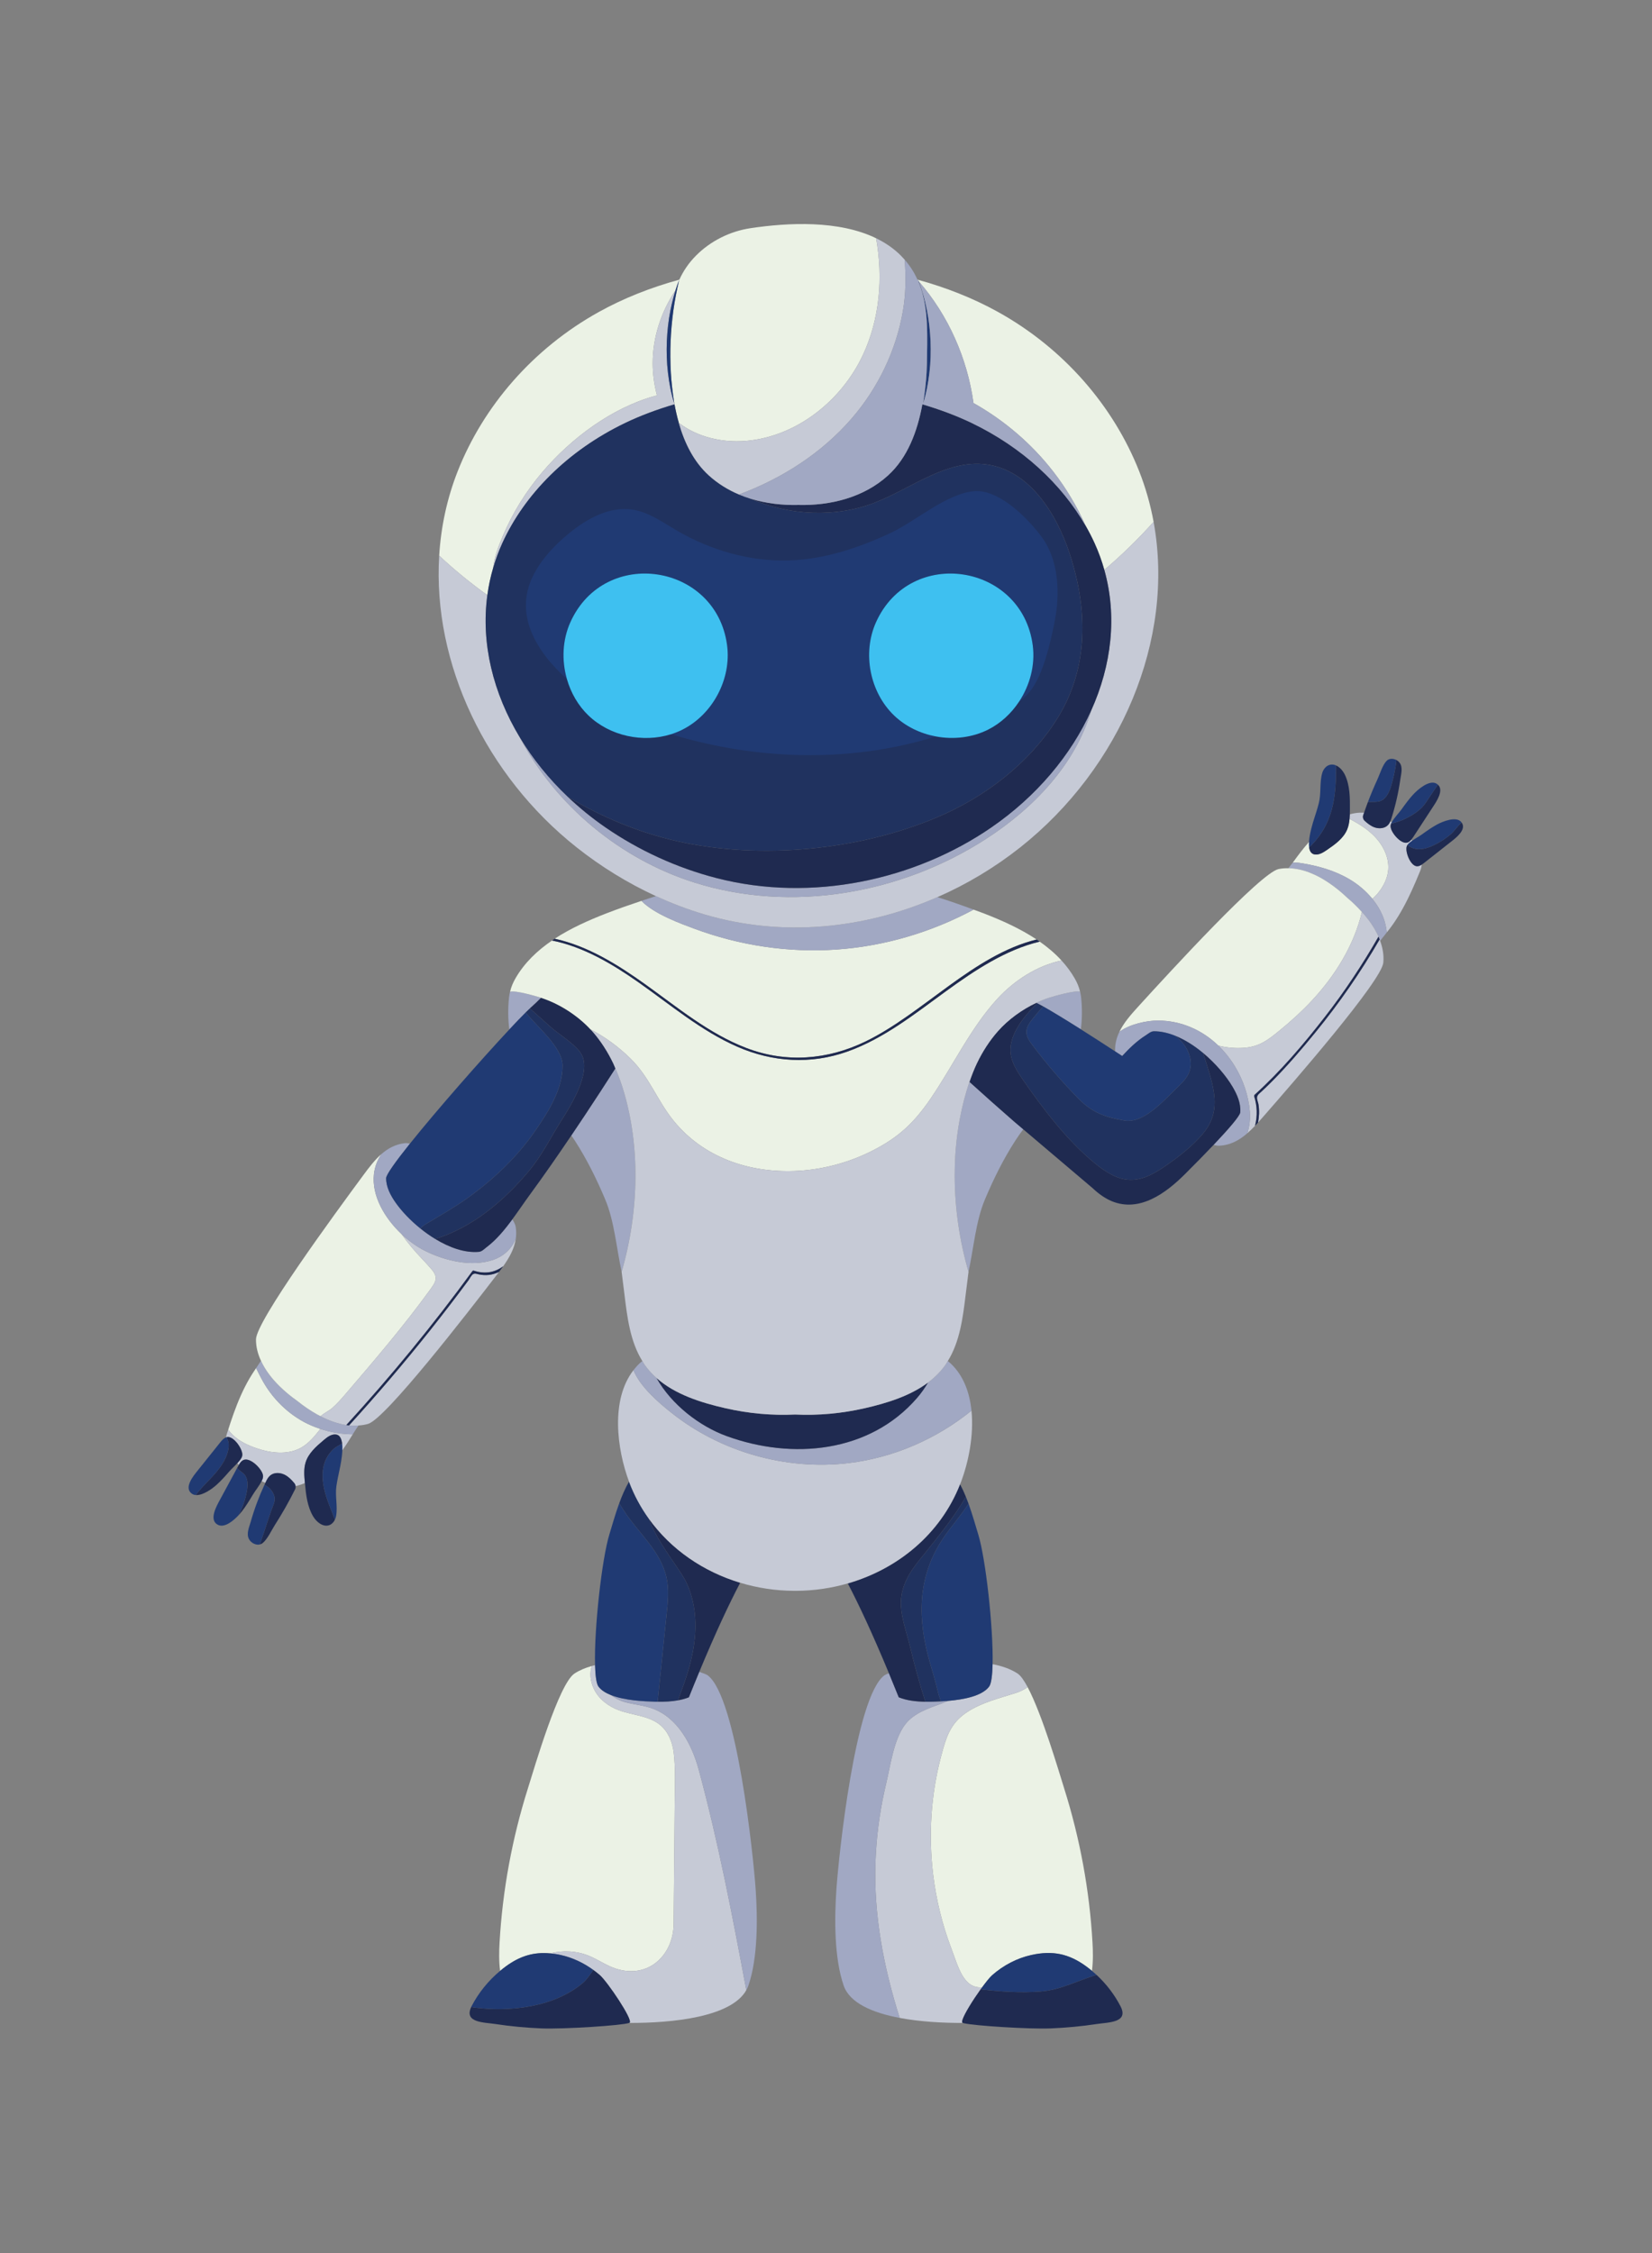 <?xml version="1.0" encoding="utf-8"?>
<!-- Generator: Adobe Illustrator 27.5.0, SVG Export Plug-In . SVG Version: 6.00 Build 0)  -->
<svg version="1.1" id="Capa_1" xmlns="http://www.w3.org/2000/svg" xmlns:xlink="http://www.w3.org/1999/xlink" x="0px" y="0px"
	 viewBox="0 0 1817 2478" style="enable-background:new 0 0 1817 2478;" xml:space="preserve">
<rect x="0" y="0" width="1817" height="2478" fill="#808080" stroke="none"/>
<path style="fill:#EBF2E5;" d="M1063.934,1882.668c-15.918,10.402-21.574,23.078-26.316,39.496
	c-0.832,2.898-1.645,5.914-2.477,9.047c-11.219,42.301-14.059,86.762-8.809,130.184c3.359,27.684,10.004,54.984,19.902,81.063
	c7.84,20.66,13.313,44.508,33.984,43.02c4.492-6.141,8.613-11.211,11.063-13.359c12.281-10.789,27.18-18.66,43.168-22.199
	c23.324-5.148,41.219-1.34,60.125,12.43c2.199,1.609,4.34,3.305,6.434,5.047c1.422-10.703,1.137-21.785,0.621-30.91
	c-3.254-57.578-13.813-114.715-31.156-169.699c-5.695-18.051-24.172-81.406-40.207-111.453c-3.816,2.695-8.082,4.887-12.766,6.383
	C1099.367,1867.508,1080.063,1872.133,1063.934,1882.668z"/>
<path style="fill:#EBF2E5;" d="M604.988,2148.152c14.148-3.582,29.434-2.816,42.938,2.762c10.141,4.184,19.227,10.809,29.688,14.125
	c36.313,11.516,63.019-15.754,63.309-49.172c0.383-44.48,0.785-88.965,1.18-133.445c0.16-17.793,1.051-37.777-1.129-55.359
	c-1.402-11.309-5.984-22.652-14.727-29.957c-9.063-7.578-20.949-9.777-32.617-12.582c-4.367-1.047-8.699-2.18-12.84-3.707
	c-11.602-4.281-22.242-12.273-27.543-23.449c-4.313-9.102-4.731-17.527-2.395-25.227c-7.07,2-13.52,4.691-18.977,8.27
	c-17.328,11.371-44.188,103.926-51.266,126.375c-17.344,54.984-27.906,112.121-31.156,169.699
	c-0.516,9.125-0.805,20.207,0.617,30.914c2.098-1.746,4.234-3.441,6.441-5.051C572.133,2150.969,587.109,2146.492,604.988,2148.152z
	"/>
<path style="fill:#C6CAD6;" d="M1043.016,1870.461c-2.531,1.082-5.094,2.082-7.637,3.016c-14.434,5.289-30.023,10.418-39.488,22.527
	c-12.894,16.5-16.461,45.566-21.25,65.527c-0.707,2.953-1.383,5.898-2.031,8.863c-5.461,25.09-8.676,50.676-9.648,76.332
	c-2.23,58.723,8.926,116.609,26.578,172.406c22.559,4.258,47.734,5.605,69.516,5.512c-0.223-0.082-0.395-0.168-0.496-0.254
	c-0.523-0.414-0.434-1.566,0.074-3.199c2.047-6.582,11.41-21.566,19.965-33.492c0.543-0.762,1.078-1.488,1.621-2.223
	c-20.672,1.488-26.145-22.359-33.984-43.02c-9.898-26.078-16.543-53.379-19.902-81.063c-5.25-43.422-2.41-87.883,8.809-130.184
	c0.832-3.133,1.645-6.148,2.477-9.047c4.742-16.418,10.398-29.094,26.316-39.496c16.129-10.535,35.434-15.16,53.566-20.953
	c4.684-1.496,8.949-3.688,12.766-6.383c-3.902-7.32-7.664-12.691-11.059-14.922c-7.578-4.973-17.039-8.258-27.473-10.289
	c-0.285,12.434-1.457,21.52-3.836,24.684C1080.008,1865.293,1059.805,1869.016,1043.016,1870.461z"/>
<path style="fill:#A1A8C3;" d="M962.961,2046.727c0.973-25.656,4.188-51.242,9.648-76.332c0.648-2.965,1.324-5.91,2.031-8.863
	c4.789-19.961,8.356-49.027,21.25-65.527c9.465-12.109,25.055-17.238,39.488-22.527c2.543-0.934,5.105-1.934,7.637-3.016
	c-2.84,0.242-5.57,0.434-8.137,0.563c-3.289,0.172-6.328,0.285-8.883,0.359c-2.656,0.074-5.434,0.098-8.25,0.051
	c-9.914-0.152-20.457-1.254-29.242-4.898c-3.738-9.336-7.309-18.043-10.797-26.445c-2.457,0.906-4.223,1.715-5.074,2.355
	c-31.93,24.141-50.086,197.684-52.695,235.402c-2.188,31.555-2.527,75.336,8.008,105.766c6.664,19.227,31.84,29.91,61.594,35.52
	C971.887,2163.336,960.73,2105.449,962.961,2046.727z"/>
<path style="fill:#C6CAD6;" d="M768.527,1946.176c-7.645-28.273-23.433-57.383-50.984-67.305c-9.223-3.324-19.121-4.23-28.629-6.602
	c-6.352-1.582-12.043-4.41-16.859-8.117c-5.805-2.293-10.715-5.309-13.758-9.348c-2.309-3.074-3.484-11.738-3.813-23.637
	c-1.23,0.305-2.434,0.641-3.633,0.973c-2.336,7.699-1.918,16.125,2.395,25.227c5.301,11.176,15.941,19.168,27.543,23.449
	c4.141,1.527,8.473,2.66,12.84,3.707c11.668,2.805,23.555,5.004,32.617,12.582c8.742,7.305,13.324,18.648,14.727,29.957
	c2.18,17.582,1.289,37.566,1.129,55.359c-0.395,44.48-0.797,88.965-1.18,133.445c-0.289,33.418-26.996,60.688-63.309,49.172
	c-10.461-3.316-19.547-9.941-29.688-14.125c-13.504-5.578-28.789-6.344-42.938-2.762c3.758,0.348,7.594,0.871,11.641,1.766
	c12.996,2.871,25.246,8.652,35.977,16.492c2.477,1.809,4.895,3.688,7.191,5.707c8.469,7.434,36.617,49.184,32.727,52.273
	c-0.105,0.086-0.273,0.172-0.492,0.254c47.914,0.207,112.324-6.512,128.808-36.051
	C805.633,2107.047,790.168,2026.168,768.527,1946.176z"/>
<path style="fill:#A1A8C3;" d="M745.965,1869.848c-7.465,1.375-15.34,1.688-22.637,1.586c-1.051-0.012-2.105-0.023-3.129-0.051
	c-11.789-0.344-33.074-1.281-48.144-7.23c4.816,3.707,10.508,6.535,16.859,8.117c9.508,2.371,19.406,3.277,28.629,6.602
	c27.551,9.922,43.34,39.031,50.984,67.305c21.641,79.992,37.105,160.871,52.313,242.418c0.891-1.602,1.691-3.242,2.293-4.98
	c10.535-30.43,10.195-74.211,8.012-105.766c-2.609-37.719-20.766-211.262-52.695-235.402c-1.285-0.965-4.59-2.309-9.367-3.789
	c-3.668,8.824-7.441,18.012-11.391,27.879C754.035,1868.047,750.059,1869.094,745.965,1869.848z"/>
<path style="fill:#A1A8C3;" d="M1066.301,1189.766c-4.613,13.336-8.094,27.145-10.691,40.992
	c-3.844,20.547-5.637,41.762-5.563,63.063c0.148,35.531,5.496,71.316,15.215,104.707v0.004c5.559-25.18,7.922-55.34,17.918-79.184
	c9.297-22.16,20.461-44.844,33.633-65.125c2.734-4.207,5.645-8.285,8.617-12.316l-10.148-8.609
	C1098.805,1218.961,1082.492,1204.43,1066.301,1189.766z"/>
<path style="fill:#A1A8C3;" d="M1155.008,1096.906c-5.063,1.563-10.141,3.574-15.145,5.914c0.293,0.148,0.574,0.305,0.859,0.445
	c0.23,0.113,0.449,0.238,0.68,0.352c1.586,0.777,3.594,1.844,5.965,3.172c9.219,5.133,24.016,14.141,41.453,25.152
	c1.445-11.539,1.516-23.324,0.293-35.051c-0.219-2.082-0.707-4.309-1.152-6.355l-0.004-0.035l-0.008-0.004
	c-0.004-0.004-0.02-0.004-0.031-0.004c0.012,0.043,0.027,0.09,0.031,0.133C1181.859,1088.879,1158.926,1095.691,1155.008,1096.906z"
	/>
<path style="fill:#A1A8C3;" d="M693.355,1230.758c-3.57-19.074-8.738-38.094-16.5-55.824c-10.91,17.063-21.941,34.047-33.152,50.906
	c-5.082,7.645-10.188,15.273-15.328,22.879c1.266,1.832,2.563,3.637,3.777,5.504c13.176,20.281,24.336,42.965,33.633,65.125
	c9.996,23.844,12.363,54.004,17.926,79.184v-0.004c9.715-33.391,15.066-69.176,15.207-104.707
	C699,1272.52,697.203,1251.305,693.355,1230.758z"/>
<path style="fill:#A1A8C3;" d="M578.238,1113.355c1.766-1.75,3.254-3.172,4.574-4.391c0.461-0.43,0.973-0.914,1.379-1.27
	c3.754-3.324,7.359-6.824,10.918-10.387c-0.383-0.121-0.766-0.285-1.152-0.402c-3.914-1.215-26.844-8.027-32.941-6.281
	c0.008-0.043,0.027-0.09,0.035-0.133c-0.012,0-0.027,0-0.035,0.004l-0.004,0.004l-0.008,0.035c-0.441,2.047-0.93,4.273-1.145,6.355
	c-1.234,11.797-1.16,23.652,0.316,35.258C567.367,1124.449,573.547,1118.012,578.238,1113.355z"/>
<path style="fill:#EBF2E5;" d="M282.254,1592.711c15.969,5.41,34.387,7.531,49.059-0.77c8.59-4.863,14.949-12.77,21.063-20.531
	c-6.41-2.121-12.676-4.688-18.602-7.942c-20.035-11.012-36.461-28.281-46.863-48.605c-1.496-2.918-3.414-6.527-5.227-10.348
	c-0.527,0.785-1.035,1.57-1.566,2.355c-3.98,5.836-7.527,11.969-10.719,18.266c-6.438,12.707-11.457,26.074-15.961,39.57
	c-0.836,2.516-1.637,5.043-2.445,7.563c1.59,2.195,3.375,4.25,5.34,6.086C263.594,1585.16,272.828,1589.512,282.254,1592.711z"/>
<path style="fill:#C6CAD6;" d="M331.313,1591.941c-14.672,8.301-33.09,6.18-49.059,0.77c-9.426-3.199-18.66-7.551-25.922-14.355
	c-1.965-1.836-3.75-3.891-5.34-6.086c-0.449,1.41-0.918,2.809-1.367,4.223c-0.477,1.516-0.777,2.887-0.992,4.231
	c0.297-0.102,0.57-0.266,0.883-0.328l0.332-0.059c7.375-1.063,17.164,13.301,16.641,19.832c-0.074,0.969-0.332,1.914-0.813,2.828
	c-1.082,2.043-2.777,4.109-4.672,6.145c0.551,0.621,1.113,1.234,1.688,1.84c1.406-2.418,3.105-4.73,5.699-5.598
	c7.43-2.477,20.227,10.523,20.906,17.375c0.109,1,0.02,2.023-0.305,3.066c-0.309,0.973-0.758,1.98-1.258,2.996
	c1.355,0.684,2.715,1.359,4.094,1.957c0.105-0.219,0.207-0.441,0.313-0.66c1.313-2.742,2.723-5.547,5.051-7.484
	c4.305-3.609,10.82-3.34,15.879-0.844l0.672,0.359c3.934,2.148,7.07,5.426,9.961,8.902c0.785,0.941,1.246,2.07,1.398,3.238
	c0.371-0.086,0.727-0.098,1.102-0.188c3.145-0.797,6.184-1.891,9.152-3.141c-0.023-0.238-0.043-0.477-0.066-0.711
	c-0.684-7.391-1.34-15.031,0.887-22.121c3.184-10.133,11.691-17.539,19.82-24.383c3.703-3.125,7.891-6.426,12.734-6.281
	c4.711,0.129,6.84,4.313,7.551,9.945c0.297,2.313,0.344,4.887,0.242,7.519c4.063-5.711,7.852-11.625,11.5-17.609
	c-12.109-0.113-24.164-2.098-35.648-5.91C346.262,1579.172,339.902,1587.078,331.313,1591.941z"/>
<path style="fill:#A1A8C3;" d="M383.906,1567.559c-1.004-0.102-2-0.285-3-0.434c-9.762-1.473-19.375-5.035-28.273-9.637
	c-1.422-0.734-2.855-1.449-4.238-2.23c-7.477-4.238-14.594-9.098-21.273-14.496c-7.035-4.938-13.672-10.434-19.801-16.465
	c-8.164-8.023-15.52-17.461-20.285-27.797c-1.77,2.672-3.559,5.34-5.352,8.016c1.813,3.82,3.73,7.43,5.227,10.348
	c10.402,20.324,26.828,37.594,46.863,48.605c5.926,3.254,12.191,5.82,18.602,7.942c11.484,3.813,23.539,5.797,35.648,5.91
	c0.406-0.672,0.832-1.332,1.234-2c1.574-2.609,3.301-5.133,5.023-7.66C390.832,1567.91,387.367,1567.918,383.906,1567.559z"/>
<path style="fill:#203A73;" d="M376.281,1587.41c-2.949,1.945-6.406,3.469-8.879,5.625c-5.633,4.894-9.648,11.641-11.359,18.894
	c-3.074,13.035,0.09,26.734,4.621,39.344c2.398,6.699,5.203,13.301,7.695,19.973c0.629-1.309,1.07-2.707,1.316-4.125
	c1.887-10.66-1.234-21.961,0.316-32.723c0.875-6.066,2.211-12.16,3.484-18.16c0.816-3.848,2.723-12.91,3.047-21.309
	C376.625,1592.297,376.578,1589.723,376.281,1587.41z"/>
<path style="fill:#203A73;" d="M298.797,1659.953c1.742-4.938,4.602-9.637,2.871-14.82c-1.336-4.004-3.762-7.578-7.191-10.082
	c-1.133-0.824-2.395-1.586-3.5-2.457c-6.141,13.227-11.242,26.934-15.238,40.969c-1.703,5.992-5.055,13.113-1.859,19.094
	c2.199,4.117,7.492,6.859,11.898,5.813C290.313,1685.766,294.27,1672.73,298.797,1659.953z"/>
<path style="fill:#203A73;" d="M271.602,1639.527c1.113-6.359,1.27-13.691-3.148-18.402c-1.488-1.578-3.375-2.715-5.039-4.113
	c-1.094-0.922-1.941-1.82-2.566-2.711c-6.406,11.852-12.805,23.703-19.211,35.547c-3.59,6.648-12.262,21.973-1.809,27.101
	c7.086,3.477,16.59-4.238,22.516-10.57C266.805,1657.984,269.953,1648.895,271.602,1639.527z"/>
<path style="fill:#203A73;" d="M250.953,1594.844c0.613-2.816,0.836-5.797,0.375-8.66c-0.277-1.684-1.688-3.934-1.813-5.789
	c-0.313,0.063-0.586,0.227-0.883,0.328c-2.5,0.871-4.453,3.051-6.148,5.168c-8.426,10.523-16.852,21.043-25.281,31.574
	c-4.5,5.617-15.23,18.504-6.309,25.09c1.273,0.941,2.727,1.43,4.297,1.57c5.008-6.598,11.043-12.504,16.742-18.563
	C240.293,1616.68,248.344,1606.758,250.953,1594.844z"/>
<path style="fill:#EBF2E5;" d="M474.473,1395.672c-7-8.16-14.746-15.656-21.633-23.953c-3.914-4.703-7.664-9.582-11.215-14.594
	c-18.68-17.641-33.074-42.316-30.332-66.086c0.852-7.414,3.457-14.727,8.031-21.719c-7.309,6.43-13.492,14.621-19.574,22.859
	c-31.195,42.234-118.051,160.617-118.199,180.77c-0.063,8.234,2.063,16.117,5.484,23.551c4.766,10.336,12.121,19.773,20.285,27.797
	c6.129,6.031,12.766,11.527,19.801,16.465c6.68,5.399,13.797,10.258,21.273,14.496c1.383,0.781,2.816,1.496,4.238,2.23
	c3.508-3.387,9.277-6.02,12.301-8.641c5.758-4.992,10.793-10.762,15.734-16.535c31.563-36.852,63.172-73.75,91.691-113.043
	C479.285,1409.73,482.641,1405.199,474.473,1395.672z"/>
<path style="fill:#C6CAD6;" d="M526.34,1401.418c-2.308-0.48-3.992-1.445-6.195-0.09c-1.789,1.102-3.512,4.789-4.781,6.5
	c-13.891,18.816-28.148,37.363-42.715,55.664c-28.395,35.68-58.004,70.387-88.742,104.066c3.461,0.359,6.926,0.352,10.375,0.102
	c3.555-0.262,7.098-0.758,10.578-1.785c19.332-5.695,109.199-121.809,141.199-163.434c0.945-1.23,1.883-2.457,2.816-3.691
	c-3.551,1.711-7.336,2.91-11.297,3.316C533.828,1402.445,530.023,1402.176,526.34,1401.418z"/>
<path style="fill:#C6CAD6;" d="M542.402,1385.477c-23.906,8.18-53.301,0.902-75.012-9.957c-8.703-4.348-17.637-10.715-25.766-18.395
	c3.551,5.012,7.301,9.891,11.215,14.594c6.887,8.297,14.633,15.793,21.633,23.953c8.168,9.527,4.813,14.059-2.113,23.598
	c-28.52,39.293-60.129,76.191-91.691,113.043c-4.941,5.773-9.977,11.543-15.734,16.535c-3.023,2.621-8.793,5.254-12.301,8.641
	c8.898,4.602,18.512,8.164,28.273,9.637c49.227-53.836,95.641-110.309,138.668-169.223c0.32-0.434,0.844-0.758,1.41-0.57
	c13.273,4.336,23.75,1.57,32.445-4.766c6.777-9.539,12.398-19.465,13.91-30.559C562.863,1373.324,553.988,1381.516,542.402,1385.477
	z"/>
<path style="fill:#A1A8C3;" d="M535.316,1371.457c-2.523,1.898-5.211,4.914-8.586,5.219c-15.539,1.387-32.496-4.734-48.012-14.164
	c-5.734-3.484-11.266-7.398-16.453-11.594c-10.973-8.871-20.414-18.848-26.91-28.008c-5.719-8.066-10.648-17.285-10.695-27.172
	c-0.02-3.809,10.523-18.48,26.242-38.102c-2.184-0.461-4.113-0.648-5.688-0.469c-10.391,1.207-18.688,5.828-25.891,12.152
	c-4.574,6.992-7.18,14.305-8.031,21.719c-2.742,23.77,11.652,48.445,30.332,66.086c8.129,7.68,17.063,14.047,25.766,18.395
	c21.711,10.859,51.105,18.137,75.012,9.957c11.586-3.961,20.461-12.152,24.938-23.469c0.563-4.137,0.586-8.422-0.156-12.922
	c-0.375-2.281-1.672-5.051-3.68-8.156C555.043,1352.434,545.871,1363.52,535.316,1371.457z"/>
<path style="fill:#1F2A50;" d="M520.984,1397.332c-0.566-0.188-1.09,0.137-1.41,0.57c-43.027,58.914-89.441,115.387-138.668,169.223
	c1,0.148,1.996,0.332,3,0.434c30.738-33.68,60.348-68.387,88.742-104.066c14.566-18.301,28.824-36.848,42.715-55.664
	c1.27-1.711,2.992-5.398,4.781-6.5c2.203-1.355,3.887-0.391,6.195,0.09c3.684,0.758,7.488,1.027,11.238,0.648
	c3.961-0.406,7.746-1.605,11.297-3.316c1.555-2.051,3.078-4.109,4.555-6.184C544.734,1398.902,534.258,1401.668,520.984,1397.332z"
	/>
<path style="fill:#203A73;" d="M435.355,1322.91c6.496,9.16,15.938,19.137,26.91,28.008c1.691-1.723,3.852-3.418,6.629-5.082
	c15.496-9.281,31.066-18.063,45.77-28.633c28.48-20.48,54.309-44.984,74.234-73.98c14.258-20.742,29.918-45.141,29.848-71.418
	c-0.047-19.578-27-41.727-38.816-56.309c-0.566-0.703-1.129-1.422-1.691-2.141c-4.691,4.656-10.871,11.094-18.063,18.793
	c-30.563,32.715-79.324,88.098-109.273,125.488c-15.719,19.621-26.262,34.293-26.242,38.102
	C424.707,1305.625,429.637,1314.844,435.355,1322.91z"/>
<path style="fill:#20325F;" d="M578.238,1113.355c0.563,0.719,1.125,1.438,1.691,2.141c11.816,14.582,38.769,36.73,38.816,56.309
	c0.07,26.277-15.59,50.676-29.848,71.418c-19.926,28.996-45.754,53.5-74.234,73.98c-14.703,10.57-30.273,19.352-45.77,28.633
	c-2.777,1.664-4.938,3.359-6.629,5.082c5.188,4.195,10.719,8.109,16.453,11.594c40.777-12.641,75.359-41.68,102.688-74.363
	c15.066-18.02,24.074-37.066,36.336-56.398c10.199-16.074,32.262-51.348,22.293-71.441c-5.438-10.953-25.008-22.516-34.219-30.754
	c-7.668-6.867-15.336-13.727-23.004-20.59C581.492,1110.184,580.004,1111.605,578.238,1113.355z"/>
<path style="fill:#1F2A50;" d="M676.855,1174.934c-0.801-1.84-1.492-3.73-2.355-5.539c-6.094-12.734-13.883-24.941-23.266-35.52
	c-0.574-0.648-1.223-1.262-1.816-1.902c-14.332-15.406-34.356-28.25-54.309-34.664c-3.559,3.563-7.164,7.063-10.918,10.387
	c-0.406,0.355-0.918,0.84-1.379,1.27c7.668,6.863,15.336,13.723,23.004,20.59c9.211,8.238,28.781,19.801,34.219,30.754
	c9.969,20.094-12.094,55.367-22.293,71.441c-12.262,19.332-21.27,38.379-36.336,56.398c-27.328,32.684-61.91,61.723-102.688,74.363
	c15.516,9.43,32.473,15.551,48.012,14.164c3.375-0.305,6.063-3.32,8.586-5.219c10.555-7.938,19.727-19.023,28.188-30.527
	c6.715-9.129,12.992-18.508,19.086-26.832c15.723-21.461,30.898-43.324,45.785-65.379c5.141-7.605,10.246-15.234,15.328-22.879
	C654.914,1208.98,665.945,1191.996,676.855,1174.934z"/>
<path style="fill:#1F2A50;" d="M360.664,1651.273c-4.531-12.609-7.695-26.309-4.621-39.344c1.711-7.254,5.727-14,11.359-18.894
	c2.473-2.156,5.93-3.68,8.879-5.625c-0.711-5.633-2.84-9.817-7.551-9.945c-4.844-0.145-9.031,3.156-12.734,6.281
	c-8.129,6.844-16.637,14.25-19.82,24.383c-2.227,7.09-1.57,14.73-0.887,22.121c0.023,0.234,0.043,0.473,0.066,0.711
	c1.176,12.68,2.582,25.785,9.09,36.707c3.813,6.406,11.281,12.262,18.164,9.398c2.59-1.074,4.527-3.266,5.75-5.82
	C365.867,1664.574,363.063,1657.973,360.664,1651.273z"/>
<path style="fill:#1F2A50;" d="M266.488,1600.168c0.523-6.531-9.266-20.895-16.641-19.832l-0.332,0.059
	c0.125,1.855,1.535,4.105,1.813,5.789c0.461,2.863,0.238,5.844-0.375,8.66c-2.609,11.914-10.66,21.836-19.02,30.719
	c-5.699,6.059-11.734,11.965-16.742,18.563c7.699,0.742,18.094-6.859,22.684-10.945c5.184-4.621,9.801-9.809,14.355-15.031
	c2.434-2.793,5.848-5.867,8.773-9.008c1.895-2.035,3.59-4.102,4.672-6.145C266.156,1602.082,266.414,1601.137,266.488,1600.168z"/>
<path style="fill:#1F2A50;" d="M289.297,1622.758c-0.68-6.852-13.477-19.852-20.906-17.375c-2.594,0.867-4.293,3.18-5.699,5.598
	c-0.293,0.504-0.59,1.012-0.863,1.512c-0.324,0.609-0.656,1.207-0.98,1.809c0.625,0.891,1.473,1.789,2.566,2.711
	c1.664,1.399,3.551,2.535,5.039,4.113c4.418,4.711,4.262,12.043,3.148,18.402c-1.648,9.367-4.797,18.457-9.258,26.852
	c1.438-1.531,2.656-2.984,3.59-4.172c4.496-5.734,8.293-11.973,12.016-18.223c2.73-4.582,7.266-10.055,9.785-15.164
	c0.5-1.016,0.949-2.023,1.258-2.996C289.316,1624.781,289.406,1623.758,289.297,1622.758z"/>
<path style="fill:#1F2A50;" d="M313.742,1622.148l-0.672-0.359c-5.059-2.496-11.574-2.766-15.879,0.844
	c-2.328,1.938-3.738,4.742-5.051,7.484c-0.105,0.219-0.207,0.441-0.313,0.66c-0.281,0.605-0.574,1.207-0.852,1.816
	c1.105,0.871,2.367,1.633,3.5,2.457c3.43,2.504,5.855,6.078,7.191,10.082c1.73,5.184-1.129,9.883-2.871,14.82
	c-4.527,12.777-8.484,25.813-13.02,38.516c0.984-0.238,1.934-0.656,2.789-1.297c5.535-4.164,10.07-14.359,13.801-20.172
	c8.086-12.598,15.48-25.648,22.137-39.047c0.574-1.156,0.758-2.43,0.598-3.664c-0.152-1.168-0.613-2.297-1.398-3.238
	C320.813,1627.574,317.676,1624.297,313.742,1622.148z"/>
<path style="fill:#EBF2E5;" d="M1431.047,949.215c18.719,2.934,37.293,8.215,53.559,17.926c9.383,5.605,17.918,12.824,24.797,21.297
	c1.672-1.441,3.355-2.926,4.781-4.574c1.656-1.914,3.223-3.926,4.648-6.027c4.422-6.496,7.547-13.836,8.086-21.777
	c0.996-14.531-6.77-28.555-17.387-38.527c-7.418-6.973-16.156-12.258-25.191-17.039c-0.363,4.109-1.086,8.148-2.703,11.926
	c-4.184,9.766-13.395,16.277-22.16,22.277c-4.004,2.734-8.5,5.598-13.309,4.977c-3.801-0.5-5.633-3.473-6.258-7.617
	c-0.285-1.848-0.273-3.965-0.148-6.156c-6.105,6.887-11.691,14.238-17.09,21.688c-0.277,0.383-0.582,0.754-0.863,1.133
	C1424.887,948.492,1428.109,948.754,1431.047,949.215z"/>
<path style="fill:#C6CAD6;" d="M1558.234,952.625c-6.988-0.606-12.879-15.852-11.004-21.719c0.199-0.621,0.477-1.223,0.859-1.777
	l0.488-0.633c1.223-1.406,2.871-2.73,4.684-4c-0.305-0.394-0.609-0.785-0.918-1.172c-1.27,1.543-2.738,2.867-4.641,3.328
	c-7.16,1.746-18.133-11.441-18.234-17.906c-0.02-0.957,0.141-1.902,0.531-2.852l0.094-0.215c0.199-0.473,0.461-0.949,0.715-1.43
	c-0.535-0.352-1.086-0.652-1.621-0.992c-0.609,1.41-1.352,2.75-2.391,3.883c-3.543,3.906-9.641,4.504-14.676,2.824l-0.672-0.238
	c-3.941-1.504-7.289-4.145-10.422-7.016c-1.754-1.59-2.391-4.078-1.645-6.32c0.305-0.902,0.652-1.789,0.961-2.691
	c-3.223-0.106-6.508-0.012-9.953,0.555c-1.938,0.316-3.855,0.734-5.746,1.234c-0.051,1.676-0.156,3.34-0.305,5.004
	c9.035,4.781,17.773,10.066,25.191,17.039c10.617,9.973,18.383,23.996,17.387,38.527c-0.539,7.941-3.664,15.281-8.086,21.777
	c-1.426,2.102-2.992,4.113-4.648,6.027c-1.426,1.648-3.109,3.133-4.781,4.574c5.039,6.203,9.215,13.063,12.07,20.543
	c2.004,5.266,3.23,10.84,3.813,16.469c0.152-0.191,0.301-0.383,0.457-0.578c4.453-5.488,8.492-11.301,12.195-17.316
	c7.477-12.121,13.594-25.027,19.203-38.102c1.625-3.793,3.207-7.605,4.773-11.426c1.074-2.609,1.672-4.859,1.824-7.18
	C1562.039,951.953,1560.211,952.793,1558.234,952.625z"/>
<path style="fill:#A1A8C3;" d="M1509.402,988.438c-6.879-8.473-15.414-15.691-24.797-21.297
	c-16.266-9.711-34.84-14.992-53.559-17.926c-2.938-0.461-6.16-0.723-9.238-0.496c-1.543,2.063-3.152,4.078-4.781,6.082
	c15.781,0.152,31.43,7.137,44.691,16.176c7.105,4.84,13.789,10.277,20.004,16.219c5.785,4.824,11.156,10.125,16.191,15.734
	c0.707,0.785,1.48,1.512,2.168,2.313c6.395,7.426,12.164,15.816,16.133,24.789c0.449,1.02,0.793,2.07,1.195,3.102
	c0.195,0.5,0.387,1,0.57,1.504c2.422-3.063,4.836-6.129,7.305-9.188c-0.582-5.629-1.809-11.203-3.813-16.469
	C1518.617,1001.5,1514.441,994.641,1509.402,988.438z"/>
<path style="fill:#203A73;" d="M1439.91,932.055c1.094-1.207,2.293-2.355,3.355-3.465c10.301-10.73,17.41-23.398,21.355-37.758
	c4.355-15.93,5.023-32.598,4.676-49.144c-2.227-0.965-4.625-1.246-7.055-0.508c-4.063,1.231-6.887,5.102-8.035,9.18
	c-2.941,10.438-0.961,21.977-3.59,32.539c-1.477,5.945-3.414,11.871-5.285,17.719c-1.418,4.422-5.023,15.883-5.57,25.281
	C1439.637,928.09,1439.625,930.207,1439.91,932.055z"/>
<path style="fill:#203A73;" d="M1528.738,868.273c2.203-5.492,6.992-24.965,7.016-32.504c-3.449-1.789-7.805-1.879-10.531,0.828
	c-4.613,4.586-7.527,14.676-10.254,20.574c-3.758,8.152-7.246,16.43-10.434,24.82c4.719-0.414,9.996,0.516,14.391-1.355
	C1523.902,878.527,1526.719,873.293,1528.738,868.273z"/>
<path style="fill:#203A73;" d="M1548.715,898.859c7.578-4.07,14.637-8.883,19.398-16.012c4.449-6.656,8.91-13.317,13.371-19.977
	c-0.422-0.375-0.895-0.723-1.422-1.035c-7.918-4.738-20.664,6.422-25.613,11.773c-4.66,5.016-8.711,10.566-12.684,16.133
	c-3.145,4.398-8.34,9.598-10.957,14.508c-0.254,0.481-0.516,0.957-0.715,1.43C1536.578,904.336,1542.867,902,1548.715,898.859z"/>
<path style="fill:#203A73;" d="M1548.578,928.496l-0.488,0.633c2.918,2.699,6.945,4.328,10.949,4.66
	c6.164,0.5,12.258-1.578,17.848-4.219c6.762-3.203,13.082-7.297,18.789-12.125c3.703-3.125,7.691-9.481,11.996-12.852l-0.488-0.633
	c-5.711-6.691-20.605-0.492-26.711,2.824c-5.73,3.125-11.078,6.898-16.355,10.711c-3.078,2.223-7.301,4.5-10.855,7
	C1551.449,925.766,1549.801,927.09,1548.578,928.496z"/>
<path style="fill:#EBF2E5;" d="M1273.469,1122.324c25.863,0.031,48.906,10.508,66.605,27.582c9.078,2.238,18.496,3.098,27.816,2.445
	c17.266-1.211,26.703-8.652,39.723-19.273c12.332-10.066,24.141-20.813,35.023-32.441c25.848-27.617,46.629-61.148,55.277-97.707
	c-5.035-5.609-10.406-10.91-16.191-15.734c-6.215-5.941-12.898-11.379-20.004-16.219c-13.262-9.039-28.91-16.023-44.691-16.176
	c-3.566-0.039-7.133,0.16-10.691,0.895c-19.734,4.07-118.945,112.309-154.301,151.125c-8.039,8.828-15.984,17.781-20.852,27.918
	C1242.898,1125.965,1261.813,1122.309,1273.469,1122.324z"/>
<path style="fill:#C6CAD6;" d="M1500.082,1005.242c-0.688-0.801-1.461-1.527-2.168-2.313c-8.648,36.559-29.43,70.09-55.277,97.707
	c-10.883,11.629-22.691,22.375-35.023,32.441c-13.02,10.621-22.457,18.063-39.723,19.273c-9.32,0.652-18.738-0.207-27.816-2.445
	c6.754,6.508,12.75,13.945,17.797,22.172c9.398,15.32,15.406,32.633,16.801,50.387c0.609,7.852-0.297,16.109-2.68,23.727
	c2.898-2.527,5.688-5.273,8.406-8.148c2.754-10.813,2.449-21.773-1.012-32.672l0.324-1.211
	c28.793-25.992,54.188-55.836,77.949-86.426c21.594-27.797,41.051-57.18,58.555-87.703
	C1512.246,1021.059,1506.477,1012.668,1500.082,1005.242z"/>
<path style="fill:#C6CAD6;" d="M1446.949,1135.125c-15.207,18.613-30.844,36.918-47.797,53.973
	c-3.828,3.852-7.723,7.633-11.688,11.34c-2.07,1.938-4.711,3.547-4.91,6.664c-0.141,2.152,1.34,5.473,1.668,7.672
	c0.996,6.641,0.695,13.238-0.527,19.707c1.672-1.852,3.328-3.73,4.977-5.609c34.598-39.492,130.992-150.242,132.82-170.316
	c0.742-8.195-0.719-16.23-3.512-23.918c-0.184-0.504-0.375-1.004-0.57-1.504C1496.707,1068.973,1473.148,1103.051,1446.949,1135.125
	z"/>
<path style="fill:#A1A8C3;" d="M1374.672,1222.465c-1.395-17.754-7.402-35.066-16.801-50.387
	c-5.047-8.227-11.043-15.664-17.797-22.172c-17.699-17.074-40.742-27.551-66.605-27.582c-11.656-0.016-30.57,3.641-42.285,12.414
	c-3.145,6.551-4.977,13.602-4.715,21.438c2.594,1.695,5.207,3.41,7.816,5.129c7.762-8.461,16.125-16.574,25.875-22.715
	c2.676-1.688,5.609-4.469,8.996-4.488c7.676-0.043,15.535,1.809,23.305,4.906c10.727,4.281,21.238,11.031,30.762,18.965
	c13.711,11.426,25.363,25.199,32.516,37.309c5.027,8.52,9.176,18.109,8.395,27.973c-0.293,3.797-12.031,17.551-29.316,35.785
	c2.141,0.645,4.047,0.992,5.625,0.941c12.656-0.41,22.664-6.047,31.551-13.789
	C1374.375,1238.574,1375.281,1230.316,1374.672,1222.465z"/>
<path style="fill:#1F2A50;" d="M1384.223,1214.773c-0.328-2.199-1.809-5.52-1.668-7.672c0.199-3.117,2.84-4.727,4.91-6.664
	c3.965-3.707,7.859-7.488,11.688-11.34c16.953-17.055,32.59-35.359,47.797-53.973c26.199-32.074,49.758-66.152,70.461-101.992
	c-0.402-1.031-0.746-2.082-1.195-3.102c-17.504,30.523-36.961,59.906-58.555,87.703c-23.762,30.59-49.156,60.434-77.949,86.426
	l-0.324,1.211c3.461,10.898,3.766,21.859,1.012,32.672c1.105-1.172,2.207-2.355,3.297-3.563
	C1384.918,1228.012,1385.219,1221.414,1384.223,1214.773z"/>
<path style="fill:#203A73;" d="M1135.277,1121.066c-3.098,4-6.199,8.453-6.313,13.516c-0.121,5.465,3.254,10.32,6.543,14.688
	c15.668,20.828,32.707,40.621,50.977,59.219c14.758,15.027,29.406,20.305,50.305,23.789c8.875,1.484,17.902-2.133,26.461-7.867
	c12.328-8.262,23.691-20.918,32.219-29.047c5.063-4.816,10.121-9.984,12.59-16.52c4.422-11.676-0.652-25.238-9.297-34.25
	c-1.957-2.039-4.078-3.875-6.301-5.586c-7.77-3.098-15.629-4.949-23.305-4.906c-3.387,0.02-6.32,2.801-8.996,4.488
	c-9.75,6.141-18.113,14.254-25.875,22.715c-2.609-1.719-5.223-3.434-7.816-5.129c-13.164-8.617-25.988-16.867-37.648-24.234
	c-17.438-11.012-32.234-20.02-41.453-25.152C1143.164,1111.395,1139.109,1116.137,1135.277,1121.066z"/>
<path style="fill:#20325F;" d="M1308.059,1178.844c-2.469,6.535-7.527,11.703-12.59,16.52c-8.527,8.129-19.891,20.785-32.219,29.047
	c-8.559,5.734-17.586,9.352-26.461,7.867c-20.898-3.484-35.547-8.762-50.305-23.789c-18.27-18.598-35.309-38.391-50.977-59.219
	c-3.289-4.367-6.664-9.223-6.543-14.688c0.113-5.063,3.215-9.516,6.313-13.516c3.832-4.93,7.887-9.672,12.09-14.277
	c-2.371-1.328-4.379-2.395-5.965-3.172c-0.23-0.113-0.449-0.238-0.68-0.352c-15.871,15.832-32.816,36.926-28.703,57.965
	c1.73,8.836,6.566,16.691,11.66,24.148l0.902,1.32c21.883,31.742,48.047,66.219,77.66,90.93
	c11.824,9.848,25.297,19.445,40.68,19.844c15.434,0.402,29.402-8.535,42.043-17.41c13.48-9.465,26.496-19.953,37.348-32.422
	c17.734-20.402,15.578-41.32,8.152-66.5c-2.281-7.762-4.727-15.477-7.242-23.168c-9.523-7.934-20.035-14.684-30.762-18.965
	c2.223,1.711,4.344,3.547,6.301,5.586C1307.406,1153.605,1312.48,1167.168,1308.059,1178.844z"/>
<path style="fill:#1F2A50;" d="M1364.133,1223.254c0.781-9.863-3.367-19.453-8.395-27.973
	c-7.152-12.109-18.805-25.883-32.516-37.309c2.516,7.691,4.961,15.406,7.242,23.168c7.426,25.18,9.582,46.098-8.152,66.5
	c-10.852,12.469-23.867,22.957-37.348,32.422c-12.641,8.875-26.609,17.813-42.043,17.41c-15.383-0.398-28.855-9.996-40.68-19.844
	c-29.613-24.711-55.777-59.188-77.66-90.93l-0.902-1.32c-5.094-7.457-9.93-15.313-11.66-24.148
	c-4.113-21.039,12.832-42.133,28.703-57.965c-0.285-0.141-0.566-0.297-0.859-0.445c-15.883,7.445-30.961,18.461-42.133,31.055
	c-9.383,10.578-17.172,22.785-23.266,35.52c-3.145,6.586-5.762,13.43-8.164,20.371c16.191,14.664,32.504,29.195,48.98,43.531
	l10.148,8.609l76.348,64.754c6.594,6.293,13.934,11.375,20.957,14.285c30.73,12.73,59.746-8.965,80.57-29.715
	c11.516-11.477,22.289-22.461,31.512-32.191C1352.102,1240.805,1363.84,1227.051,1364.133,1223.254z"/>
<path style="fill:#203A73;" d="M1022.691,1828.121c3.137,10.922,6.477,21.789,8.984,32.84c0.723,3.184,2.055,6.594,3.203,10.063
	c2.566-0.129,5.297-0.32,8.137-0.563c16.789-1.445,36.992-5.168,44.883-15.656c2.379-3.164,3.551-12.25,3.836-24.684
	c0.926-40.383-7.648-116.484-15.836-142.887c-2.902-9.375-6.219-21.473-10.617-33.602c-8.852,13.734-19.945,25.859-28.91,39.508
	C1008.57,1735.484,1009.227,1781.281,1022.691,1828.121z"/>
<path style="fill:#20325F;" d="M1018.785,1706.207c-4.836,6.027-9.668,11.816-13.918,17.844
	c-6.828,9.695-12.164,19.992-13.656,32.867c-2.02,17.539,5.82,37.367,9.84,54.332c4.785,20.266,10.383,40.34,16.695,60.184
	c2.816,0.047,5.594,0.023,8.25-0.051c2.555-0.074,5.594-0.188,8.883-0.359c-1.148-3.469-2.48-6.879-3.203-10.063
	c-2.508-11.051-5.848-21.918-8.984-32.84c-13.465-46.84-14.121-92.637,13.68-134.98c8.965-13.648,20.059-25.773,28.91-39.508
	c-0.941-2.594-1.934-5.184-2.98-7.754c-1.598,3.059-3.504,6.223-5.707,9.664C1045.227,1673.324,1031.988,1689.789,1018.785,1706.207
	z"/>
<path style="fill:#1F2A50;" d="M932.465,1741.316c12.027,22.965,26.914,54.625,45.242,98.773
	c3.488,8.402,7.059,17.109,10.797,26.445c8.785,3.645,19.328,4.746,29.242,4.898c-6.313-19.844-11.91-39.918-16.695-60.184
	c-4.02-16.965-11.859-36.793-9.84-54.332c1.492-12.875,6.828-23.172,13.656-32.867c4.25-6.027,9.082-11.816,13.918-17.844
	c13.203-16.418,26.441-32.883,37.809-50.664c2.203-3.441,4.109-6.605,5.707-9.664c-1.91-4.695-4.031-9.273-6.367-13.637
	C1034.27,1687.297,987.246,1725.523,932.465,1741.316z"/>
<path style="fill:#203A73;" d="M672.055,1864.152c15.07,5.949,36.355,6.887,48.144,7.23c1.023,0.027,2.078,0.039,3.129,0.051
	c3.297-32.18,6.594-64.359,9.895-96.543c1.363-13.289,2.715-26.855-0.133-39.906c-6.441-29.531-31.426-49.566-47.125-74.008
	c-1.695-2.641-3.383-5.25-4.875-7.844c-4.492,12.293-7.852,24.594-10.797,34.102c-8.254,26.633-16.91,103.836-15.809,143.934
	c0.328,11.898,1.504,20.563,3.813,23.637C661.34,1858.844,666.25,1861.859,672.055,1864.152z"/>
<path style="fill:#20325F;" d="M733.09,1734.984c2.848,13.051,1.496,26.617,0.133,39.906c-3.301,32.184-6.598,64.363-9.895,96.543
	c7.297,0.102,15.172-0.211,22.637-1.586c0.684-2.977,1.785-5.93,2.867-8.77c7.438-19.531,13.57-39.758,15.453-60.578
	c1.887-20.824-0.656-42.383-9.852-61.156c-4.449-9.086-16.184-24.406-26.402-40.808c-5.891-9.457-11.223-19.254-14.422-28.434
	c-8.746-12.195-16.086-25.621-21.594-40.25c-0.063-0.164-0.113-0.348-0.176-0.512c-4.23,7.379-7.746,15.578-10.75,23.793
	c1.492,2.594,3.18,5.203,4.875,7.844C701.664,1685.418,726.648,1705.453,733.09,1734.984z"/>
<path style="fill:#1F2A50;" d="M713.609,1670.102c3.199,9.18,8.531,18.977,14.422,28.434c10.219,16.402,21.953,31.723,26.402,40.808
	c9.195,18.773,11.738,40.332,9.852,61.156c-1.883,20.82-8.016,41.047-15.453,60.578c-1.082,2.84-2.184,5.793-2.867,8.77
	c4.094-0.754,8.07-1.801,11.727-3.313c3.949-9.867,7.723-19.055,11.391-27.879c18.25-43.871,33.066-75.297,45.035-98.074
	C773.926,1728.465,738.078,1704.238,713.609,1670.102z"/>
<path style="fill:#C6CAD6;" d="M737.996,1553.285c-12.859-10.277-33.723-27.793-41.25-46.484
	c-25.336,32.594-18.266,86.746-4.906,122.539c0.063,0.164,0.113,0.348,0.176,0.512c5.508,14.629,12.848,28.055,21.594,40.25
	c24.469,34.137,60.316,58.363,100.508,70.48c18.949,5.715,38.844,8.781,58.969,8.875h1.398h1.395
	c19.281-0.09,38.355-2.883,56.586-8.141c54.781-15.793,101.805-54.02,123.469-109.074c0.32-0.809,0.707-1.57,1.016-2.391
	c8.363-22.195,14.289-51.598,11.559-78.547c-38.465,31.184-85.637,51.715-134.832,57.637
	C864.547,1617.262,792.398,1596.746,737.996,1553.285z"/>
<path style="fill:#A1A8C3;" d="M1020.746,1520.363c-3.543,6.063-7.629,11.852-12.313,17.25
	c-52.16,60.055-136.883,68.02-209.156,41.703c-30.125-10.961-60.738-34.719-77.207-63.934c-4.652-4.133-8.891-8.734-12.601-13.891
	c-1.09-1.512-1.988-3.129-2.965-4.699c-1.09,0.906-2.227,1.754-3.266,2.738c-2.387,2.27-4.512,4.723-6.492,7.27
	c7.527,18.691,28.391,36.207,41.25,46.484c54.402,43.461,126.551,63.976,195.68,55.656c49.195-5.922,96.367-26.453,134.832-57.637
	c-2.012-19.891-8.727-38.457-22.781-51.773c-1.039-0.984-2.172-1.832-3.266-2.738c-0.977,1.57-1.871,3.188-2.961,4.699
	C1034.215,1508.84,1027.84,1515.039,1020.746,1520.363z"/>
<path style="fill:#1F2A50;" d="M799.277,1579.316c72.273,26.316,156.996,18.352,209.156-41.703
	c4.684-5.398,8.77-11.188,12.313-17.25c-19.719,14.801-45.191,22.68-69.688,28.285c-25.313,5.789-50.922,8.113-76.574,6.918
	c-25.652,1.195-51.262-1.129-76.57-6.918c-27.129-6.203-55.473-15.176-75.844-33.266
	C738.539,1544.598,769.152,1568.355,799.277,1579.316z"/>
<path style="fill:#EBF2E5;" d="M1081.578,1004.281c-3.559-1.375-7.16-2.625-10.73-3.949c-46.547,24.945-98.27,40.277-150.961,43.906
	c-52.996,3.652-106.676-4.473-156.422-23.012c-13.797-5.145-43.996-15.938-57.933-30.531c-12.809,4.258-25.551,8.719-38.145,13.586
	c-19.672,7.609-39.652,16.492-57.324,28.055c36.199,7.797,69.492,28.598,99.578,50.113c35.574,25.441,70.145,54.383,111.461,70.137
	c43.555,16.602,89.094,12.988,130.762-7.203c63.27-30.66,118.746-95.129,188.293-112.191
	C1122.176,1021.215,1101.723,1012.07,1081.578,1004.281z"/>
<path style="fill:#EBF2E5;" d="M1143.559,1035.512c-37.57,8.926-71.82,31.805-102.961,54.426
	c-34.297,24.906-68.324,52.191-108.738,66.547c-40.02,14.215-81.996,11.625-120.734-5.313
	c-40.043-17.512-73.766-46.289-109.254-71.184c-28.684-20.121-60.402-38.875-94.699-45.676
	c-16.242,11.07-30.375,24.52-40.211,41.566c-2.578,4.469-4.789,9.516-5.91,14.613c-0.008,0.043-0.027,0.09-0.035,0.133
	c6.098-1.746,29.027,5.066,32.941,6.281c0.387,0.117,0.77,0.281,1.152,0.402c19.953,6.414,39.977,19.258,54.309,34.664
	c16.039,8.273,30.832,19.215,43.75,31.824c21.426,20.91,29.434,46.316,47.879,68.91c32.785,40.172,82.254,56.898,132.793,55.047
	c29.844-1.09,59.375-8.93,85.98-22.473c28.684-14.598,45.586-30.715,63.309-56.508c24.797-36.07,44.047-77.832,73.859-110.379
	c18.629-20.328,44.047-36.617,70.578-42.09C1160.453,1048.516,1152.336,1041.648,1143.559,1035.512z"/>
<path style="fill:#C6CAD6;" d="M1055.609,1230.758c2.598-13.848,6.078-27.656,10.691-40.992c2.402-6.941,5.02-13.785,8.164-20.371
	c6.094-12.734,13.883-24.941,23.266-35.52c11.172-12.594,26.25-23.609,42.133-31.055c5.004-2.34,10.082-4.352,15.145-5.914
	c3.918-1.215,26.852-8.027,32.941-6.281c-0.004-0.043-0.02-0.09-0.031-0.133c-1.121-5.098-3.336-10.145-5.914-14.613
	c-4.105-7.125-8.988-13.609-14.438-19.574c-26.531,5.473-51.949,21.762-70.578,42.09c-29.813,32.547-49.063,74.309-73.859,110.379
	c-17.723,25.793-34.625,41.91-63.309,56.508c-26.605,13.543-56.137,21.383-85.98,22.473
	c-50.539,1.852-100.008-14.875-132.793-55.047c-18.445-22.594-26.453-48-47.879-68.91c-12.918-12.609-27.711-23.551-43.75-31.824
	c0.594,0.641,1.242,1.254,1.816,1.902c9.383,10.578,17.172,22.785,23.266,35.52c0.863,1.809,1.555,3.699,2.355,5.539
	c7.762,17.73,12.93,36.75,16.5,55.824c3.848,20.547,5.645,41.762,5.563,63.063c-0.129,35.574-5.481,71.406-15.207,104.836
	c1.113,8.543,2.184,17.094,3.211,25.633c3.023,25.066,6.371,51.238,19.582,72.504c0.977,1.57,1.875,3.188,2.965,4.699
	c3.711,5.156,7.949,9.758,12.601,13.891c20.371,18.09,48.715,27.063,75.844,33.266c25.309,5.789,50.918,8.113,76.57,6.918
	c25.652,1.195,51.262-1.129,76.574-6.918c24.496-5.605,49.969-13.484,69.688-28.285c7.094-5.324,13.469-11.523,18.754-18.871
	c1.09-1.512,1.984-3.129,2.961-4.699c13.211-21.266,16.563-47.438,19.586-72.504c1.027-8.539,2.098-17.09,3.215-25.633
	c-9.73-33.43-15.086-69.262-15.215-104.836C1049.973,1272.52,1051.766,1251.305,1055.609,1230.758z"/>
<path style="fill:#A1A8C3;" d="M763.465,1021.227c49.746,18.539,103.426,26.664,156.422,23.012
	c52.691-3.629,104.414-18.961,150.961-43.906c-13.156-4.887-26.398-9.519-39.781-13.734
	c-79.981,35.031-170.547,44.344-256.027,19.086c-18.32-5.41-36.199-12.223-53.547-20.195c-5.348,1.656-10.648,3.441-15.961,5.207
	C719.469,1005.289,749.668,1016.082,763.465,1021.227z"/>
<path style="fill:#1F2A50;" d="M811.125,1151.172c38.738,16.938,80.715,19.527,120.734,5.313
	c40.414-14.355,74.441-41.641,108.738-66.547c31.141-22.621,65.391-45.5,102.961-54.426c-1.121-0.785-2.262-1.559-3.402-2.32
	c-69.547,17.063-125.023,81.531-188.293,112.191c-41.668,20.191-87.207,23.805-130.762,7.203
	c-41.316-15.754-75.887-44.695-111.461-70.137c-30.086-21.516-63.379-42.316-99.578-50.113c-0.981,0.645-1.926,1.316-2.891,1.977
	c34.297,6.801,66.016,25.555,94.699,45.676C737.359,1104.883,771.082,1133.66,811.125,1151.172z"/>
<path style="fill:#EBF2E5;" d="M963.625,262.012c-41.016-19.973-96.598-17.297-138.156-11.066
	c-22.523,3.375-43.969,14.031-60.023,30.223c-8.129,8.203-13.988,17.039-18.246,26.395c-31.328,8.57-61.113,20.324-88.172,35.301
	c-73.172,40.504-127.519,104.219-155.566,175.258c-11.855,30.031-18.461,61.34-20.41,92.981
	c16.699,15.609,34.426,30.078,52.981,43.398c1.379-10.184,3.527-20.293,6.477-30.277c1.289-12.027,5.707-23.363,10.496-34.684
	c10.801-25.547,25.66-49.344,43.617-70.473c31.203-36.707,76.074-70.555,124.027-83.738c0.656-0.18,1.316-0.309,1.969-0.477
	c-3.016-11.41-4.715-23.152-4.746-34.992c-0.063-28.418,9.055-56.453,24.73-80.086c-0.891,2.938-1.66,5.922-2.32,8.945
	c1.816-7.043,3.969-13.992,6.68-20.73c-2.637,11.172-4.828,22.367-6.375,33.648c-1.496,11.281-2.586,22.605-3.004,33.965
	c-0.512,11.352-0.34,22.727,0.262,34.09c0.621,10.746,1.875,21.465,3.519,32.18c0.16,0.918,0.344,1.832,0.512,2.746
	c1.262,6.898,2.816,13.703,4.711,20.352c20.094,15.688,47.895,22.102,73.801,19.918c55.598-4.676,105.133-44.082,128.754-94.625
	C967.672,350.609,971.313,305.293,963.625,262.012z"/>
<path style="fill:#EBF2E5;" d="M1252.906,518.121c-28.043-71.039-82.387-134.754-155.563-175.258
	c-27.09-14.992-56.879-26.742-88.176-35.309c0.101,0.23,0.207,0.461,0.309,0.691c0.25,0.281,0.504,0.555,0.754,0.836
	c-0.082-0.363-0.145-0.73-0.238-1.094c0.195,0.469,0.344,0.949,0.523,1.418c32.531,37.414,53.441,84.695,60.207,133.832
	c33.781,18.984,63.824,44.652,87.609,75.25c14.281,18.367,26.238,38.492,35.734,59.727c3.629,6.336,6.949,12.773,9.906,19.293
	c4.363,9.59,7.875,19.359,10.648,29.238c19.25-16.367,37.375-34.027,54.199-52.852
	C1265.344,554.977,1260.094,536.316,1252.906,518.121z"/>
<path style="fill:#C6CAD6;" d="M1268.82,573.894c-16.824,18.824-34.949,36.484-54.199,52.852
	c14.281,50.824,8.023,104.77-14.453,154.613c-17.441,59.438-63.371,107.391-115.531,141.109
	c-93.82,60.652-214.332,81.676-320.879,48.074c-81.328-25.656-152.273-84.414-191.859-159.34
	c-29.578-48.977-43.051-103.785-35.867-156.703c-18.555-13.32-36.281-27.789-52.981-43.398
	c-7.316,118.512,51.422,241.781,151.176,320.762c26.809,21.227,56.168,39.34,87.266,53.625
	c17.348,7.973,35.227,14.785,53.547,20.195c85.48,25.258,176.047,15.945,256.027-19.086c32.445-14.215,63.164-32.637,91.074-54.734
	C1232.391,844.566,1292.59,703.172,1268.82,573.894z"/>
<path style="fill:#C6CAD6;" d="M687.648,465.145c16.941-8.148,35.215-14.887,54.227-20.527c-0.168-0.914-0.352-1.828-0.512-2.746
	c0.098,0.621,0.156,1.238,0.254,1.855c-3.469-10.957-5.617-22.316-6.941-33.758c-1.375-11.449-1.656-23.016-1.242-34.535
	c0.516-11.52,1.738-23.02,4.004-34.324c0.816-4.16,1.789-8.285,2.844-12.391c0.66-3.023,1.43-6.008,2.32-8.945
	c-15.676,23.633-24.793,51.668-24.73,80.086c0.031,11.84,1.73,23.582,4.746,34.992c-0.652,0.168-1.313,0.297-1.969,0.477
	c-47.953,13.184-92.824,47.031-124.027,83.738c-17.957,21.129-32.816,44.926-43.617,70.473c-4.789,11.32-9.207,22.656-10.496,34.684
	c2.66-9.016,5.902-17.942,9.887-26.715C576.777,543.852,624.031,495.73,687.648,465.145z"/>
<path style="fill:#A1A8C3;" d="M1090.281,909.996c-84.082,57.836-197.309,82.563-301.773,55.754
	c-44.469-11.41-86.105-30.777-122.422-55.754c-15.019-10.328-28.922-21.691-41.691-33.832
	c-20.801-19.781-38.457-41.707-52.496-64.961c39.586,74.926,110.531,133.684,191.859,159.34
	c106.547,33.601,227.059,12.578,320.879-48.074c52.16-33.719,98.09-81.672,115.531-141.109
	C1177.973,830.574,1140.008,875.789,1090.281,909.996z"/>
<path style="fill:#20325F;" d="M1176.293,608.254c-14.785-44.813-45.008-91.688-91.824-97.574
	c-43.508-5.477-81.734,26.273-122.59,42.172c-42.402,16.5-93.574,14.375-136.262-4.383c-4.344-1.34-8.609-2.891-12.785-4.648
	c-12.09-5.102-23.383-12.027-33.293-21.059c-16.398-14.941-26.594-35.414-32.953-57.793c-1.894-6.648-3.449-13.453-4.711-20.352
	c-19.012,5.641-37.285,12.379-54.227,20.527c-63.617,30.586-110.871,78.707-135.254,132.363c-3.984,8.773-7.226,17.699-9.887,26.715
	c-2.949,9.984-5.098,20.094-6.477,30.277c-7.184,52.918,6.289,107.727,35.867,156.703c14.039,23.254,31.695,45.18,52.496,64.961
	c37.711,22.598,78.887,39.656,121.258,49.121c90.98,20.316,198.82,9.93,284.777-26.348
	c53.035-22.383,101.563-59.398,132.328-108.547C1197.832,734.367,1196.578,669.742,1176.293,608.254z"/>
<path style="fill:#1F2A50;" d="M1194.066,578.215c-26.215-45.797-69.461-86.199-125.348-113.07
	c-16.953-8.156-35.223-14.895-54.227-20.531c-5.504,30.113-16.391,58.77-37.664,78.148c-26.648,24.281-63.254,33.394-98.644,32.527
	c-17.684,0.434-35.672-1.629-52.566-6.82c42.688,18.758,93.859,20.883,136.262,4.383c40.856-15.898,79.082-47.649,122.59-42.172
	c46.816,5.887,77.039,52.762,91.824,97.574c20.285,61.488,21.539,126.113-13.535,182.137
	c-30.766,49.148-79.293,86.164-132.328,108.547c-85.957,36.277-193.797,46.664-284.777,26.348
	c-42.371-9.465-83.547-26.523-121.258-49.121c12.77,12.141,26.672,23.504,41.691,33.832c36.316,24.977,77.953,44.344,122.422,55.754
	c104.465,26.809,217.691,2.082,301.773-55.754c49.727-34.207,87.691-79.422,109.887-128.637
	c22.477-49.844,28.734-103.789,14.453-154.613c-2.773-9.879-6.285-19.648-10.648-29.238
	C1201.016,590.988,1197.695,584.551,1194.066,578.215z"/>
<path style="fill:#203A73;" d="M1146.113,591.035c-1.395-1.91-2.938-3.934-4.621-6.027c-16.285-20.289-45.254-47.227-70.48-44.813
	c-30.41,2.902-63.738,32.902-91.25,45.801c-34.996,16.41-72.355,28.934-111.281,30.297c-43.723,1.531-87.406-11.227-125.098-33.441
	c-15.105-8.906-29.93-19.539-47.238-22.332c-25.418-4.101-50.332,9.645-70.25,25.957c-16.016,13.113-30.613,28.516-39.746,47.094
	c-20.496,41.695,2.727,82.172,37.379,113.215c-5.891-20.551-4.957-43.117,3.863-62.633c37.809-83.598,160.523-64.469,172.332,25.539
	c4.84,36.887-15.68,75.758-48.863,92.574c-4.129,2.094-8.422,3.82-12.82,5.203c93.813,28.359,195.434,31.809,289.527,2.992
	c0.594-0.184,1.242-0.379,1.852-0.563c-17.109-3.184-33.348-10.934-45.938-22.98c-26.883-25.715-35.246-68.863-19.918-102.766
	c37.805-83.598,160.52-64.469,172.332,25.539c2.832,21.594-3.074,43.832-15.07,61.965c4.516-3.441,8.563-7.094,11.805-11.043
	c14.832-18.07,22.977-54.91,27.41-77.418C1165.98,653.063,1164.727,616.602,1146.113,591.035z"/>
<path style="fill:#3EC0F0;" d="M799.723,709.691c-11.809-90.008-134.523-109.137-172.332-25.539
	c-8.82,19.516-9.754,42.082-3.863,62.633c4.344,15.156,12.375,29.223,23.781,40.133c23.539,22.516,59.797,30.258,90.73,20.551
	c4.398-1.383,8.691-3.109,12.82-5.203C784.043,785.449,804.563,746.578,799.723,709.691z"/>
<path style="fill:#3EC0F0;" d="M1135.895,709.691c-11.813-90.008-134.527-109.137-172.332-25.539
	c-15.328,33.902-6.965,77.051,19.918,102.766c12.59,12.047,28.828,19.797,45.938,22.98c19.422,3.609,39.965,1.305,57.613-7.633
	c13.758-6.973,25.293-17.77,33.793-30.609C1132.82,753.523,1138.727,731.285,1135.895,709.691z"/>
<path style="fill:#203A73;" d="M733.434,375.434c-0.414,11.52-0.133,23.086,1.242,34.535c1.324,11.441,3.473,22.801,6.941,33.758
	c-0.098-0.617-0.156-1.234-0.254-1.855c-1.644-10.715-2.898-21.434-3.519-32.18c-0.602-11.363-0.774-22.738-0.262-34.09
	c0.418-11.359,1.508-22.684,3.004-33.965c1.547-11.281,3.738-22.477,6.375-33.648c-2.711,6.738-4.863,13.688-6.68,20.73
	c-1.055,4.105-2.027,8.23-2.844,12.391C735.172,352.414,733.949,363.914,733.434,375.434z"/>
<path style="fill:#203A73;" d="M1010.231,309.082c0.129,0.547,0.223,1.09,0.348,1.633c7.211,17.523,9.035,36.828,9.219,57.324
	c0.066,7.141,0.023,14.676-0.172,22.418c-0.023,6.41-0.176,12.824-0.512,19.234c-0.652,11.367-1.98,22.699-3.777,34.035
	c3.469-10.957,5.621-22.316,6.941-33.758c1.375-11.449,1.66-23.016,1.246-34.535c-0.519-11.52-1.734-23.02-4-34.324
	c-2.129-10.805-5.012-21.469-9.008-31.703c-0.18-0.469-0.328-0.949-0.523-1.418C1010.086,308.352,1010.148,308.719,1010.231,309.082
	z"/>
<path style="fill:#203A73;" d="M1134.449,2149.918c-15.988,3.539-30.887,11.41-43.168,22.199c-2.449,2.148-6.57,7.219-11.063,13.359
	c-0.543,0.734-1.078,1.461-1.621,2.223c21.898,2.527,43.922,4.047,65.898,2.371c22.668-1.723,41.289-12.355,61.605-18.223
	c-1.656-1.527-3.359-3.008-5.094-4.453c-2.094-1.742-4.234-3.438-6.434-5.047C1175.668,2148.578,1157.773,2144.77,1134.449,2149.918
	z"/>
<path style="fill:#203A73;" d="M641.66,2180.195c3.273-2.801,6.969-8.098,10.945-13.785c-10.73-7.84-22.98-13.621-35.977-16.492
	c-4.047-0.895-7.883-1.418-11.641-1.766c-17.879-1.66-32.855,2.816-48.477,14.195c-2.207,1.609-4.344,3.305-6.441,5.051
	c-12.887,10.727-23.672,23.988-31.395,38.867c-0.18,0.352-0.273,0.652-0.434,0.988
	C561.078,2213.52,610.242,2207.094,641.66,2180.195z"/>
<path style="fill:#1F2A50;" d="M659.797,2172.117c-2.297-2.02-4.715-3.898-7.191-5.707c-3.977,5.688-7.672,10.984-10.945,13.785
	c-31.418,26.898-80.582,33.324-123.418,27.059c-8.078,17.191,14.117,16.703,26.246,18.547c16.82,2.551,33.781,4.172,50.781,4.859
	c25.199,1.023,89.738-3.281,96.762-6.016c0.219-0.082,0.387-0.168,0.492-0.254C696.414,2221.301,668.266,2179.551,659.797,2172.117z
	"/>
<path style="fill:#1F2A50;" d="M1232.402,2206.266c-6.684-12.883-15.656-24.551-26.301-34.418
	c-20.316,5.867-38.938,16.5-61.605,18.223c-21.977,1.676-44,0.156-65.898-2.371c-8.555,11.926-17.918,26.91-19.965,33.492
	c-0.508,1.633-0.598,2.785-0.074,3.199c0.102,0.086,0.273,0.172,0.496,0.254c0.313,0.129,0.785,0.254,1.328,0.383
	c11.484,2.73,71.363,6.609,95.43,5.633c17-0.688,33.961-2.309,50.777-4.859C1218.957,2223.918,1241.875,2224.512,1232.402,2206.266z
	"/>
<path style="fill:#C6CAD6;" d="M949.141,390.262c-23.621,50.543-73.156,89.949-128.754,94.625
	c-25.906,2.184-53.707-4.23-73.801-19.918c6.359,22.379,16.555,42.852,32.953,57.793c9.91,9.031,21.203,15.957,33.293,21.059
	c47.508-17.684,91.02-45.586,124.063-83.797c28.875-33.398,48.832-74.793,56.254-118.363c3.207-18.875,3.289-37.254,1.918-56.031
	c-1.316-1.508-2.691-2.996-4.144-4.461c-7.906-7.977-17.176-14.227-27.297-19.156C971.313,305.293,967.672,350.609,949.141,390.262z
	"/>
<path style="fill:#A1A8C3;" d="M1158.332,518.488c-23.785-30.598-53.828-56.266-87.609-75.25
	c-6.766-49.137-27.676-96.418-60.207-133.832c3.996,10.234,6.879,20.898,9.008,31.703c2.266,11.305,3.481,22.805,4,34.324
	c0.414,11.52,0.129,23.086-1.246,34.535c-1.32,11.441-3.473,22.801-6.941,33.758c1.797-11.336,3.125-22.668,3.777-34.035
	c0.336-6.41,0.488-12.824,0.512-19.234c0.195-7.742,0.238-15.277,0.172-22.418c-0.184-20.496-2.008-39.801-9.219-57.324
	c-0.125-0.543-0.219-1.086-0.348-1.633c-0.25-0.281-0.504-0.555-0.754-0.836c-0.102-0.23-0.207-0.461-0.309-0.691
	c-3.5-7.68-8.066-15.012-14.102-21.926c1.371,18.777,1.289,37.156-1.918,56.031c-7.422,43.57-27.379,84.965-56.254,118.363
	c-33.043,38.211-76.555,66.113-124.063,83.797c4.176,1.758,8.441,3.309,12.785,4.648c16.894,5.192,34.883,7.254,52.566,6.82
	c35.391,0.867,71.996-8.246,98.644-32.527c21.273-19.379,32.16-48.035,37.664-78.148c19.004,5.637,37.273,12.375,54.227,20.531
	c55.887,26.871,99.133,67.274,125.348,113.07C1184.57,556.981,1172.613,536.856,1158.332,518.488z"/>
<path style="fill:#1F2A50;" d="M1464.621,890.832c-3.945,14.359-11.055,27.027-21.355,37.758c-1.063,1.109-2.262,2.258-3.355,3.465
	c0.625,4.145,2.457,7.117,6.258,7.617c4.809,0.621,9.305-2.242,13.309-4.977c8.766-6,17.977-12.512,22.16-22.277
	c1.617-3.777,2.34-7.816,2.703-11.926c0.148-1.664,0.254-3.328,0.305-5.004c0.055-1.668,0.074-3.332,0.086-4.988
	c0.113-12.953,0.121-26.414-5.363-38.148c-2.078-4.453-5.758-8.832-10.07-10.664
	C1469.645,858.234,1468.977,874.902,1464.621,890.832z"/>
<path style="fill:#1F2A50;" d="M1501.027,902.711c3.133,2.871,6.48,5.512,10.422,7.016l0.672,0.238
	c5.035,1.68,11.133,1.082,14.676-2.824c1.039-1.133,1.781-2.473,2.391-3.883c0.523-1.215,0.957-2.481,1.355-3.742
	c4.402-13.887,7.641-28.152,9.676-42.586c0.816-5.797,3.016-12.852-0.727-18.019c-0.949-1.305-2.258-2.375-3.738-3.141
	c-0.023,7.539-4.813,27.012-7.016,32.504c-2.02,5.02-4.836,10.254-9.813,12.363c-4.395,1.871-9.672,0.941-14.391,1.355
	c-1.473,3.879-2.84,7.789-4.191,11.707c-0.309,0.902-0.656,1.789-0.961,2.691C1498.637,898.633,1499.273,901.121,1501.027,902.711z"
	/>
<path style="fill:#1F2A50;" d="M1568.113,882.848c-4.762,7.129-11.82,11.941-19.398,16.012c-5.848,3.141-12.137,5.477-18.621,6.82
	l-0.094,0.215c-0.391,0.949-0.551,1.895-0.531,2.852c0.102,6.465,11.074,19.652,18.234,17.906c1.902-0.461,3.371-1.785,4.641-3.328
	c0.738-0.902,1.434-1.859,2.059-2.82c7.277-11.145,14.559-22.277,21.836-33.418c3.664-5.609,12.184-18.105,5.246-24.215
	C1577.023,869.531,1572.563,876.191,1568.113,882.848z"/>
<path style="fill:#1F2A50;" d="M1607.672,904.594c-4.305,3.371-8.293,9.727-11.996,12.852c-5.707,4.828-12.027,8.922-18.789,12.125
	c-5.59,2.641-11.684,4.719-17.848,4.219c-4.004-0.332-8.031-1.961-10.949-4.66c-0.383,0.555-0.66,1.156-0.859,1.777
	c-1.875,5.867,4.016,21.113,11.004,21.719c1.977,0.168,3.805-0.672,5.504-1.777c0.836-0.547,1.656-1.133,2.426-1.738
	c9.961-7.844,19.922-15.676,29.887-23.523C1601.227,921.516,1613.289,912.394,1607.672,904.594z"/>
</svg>
